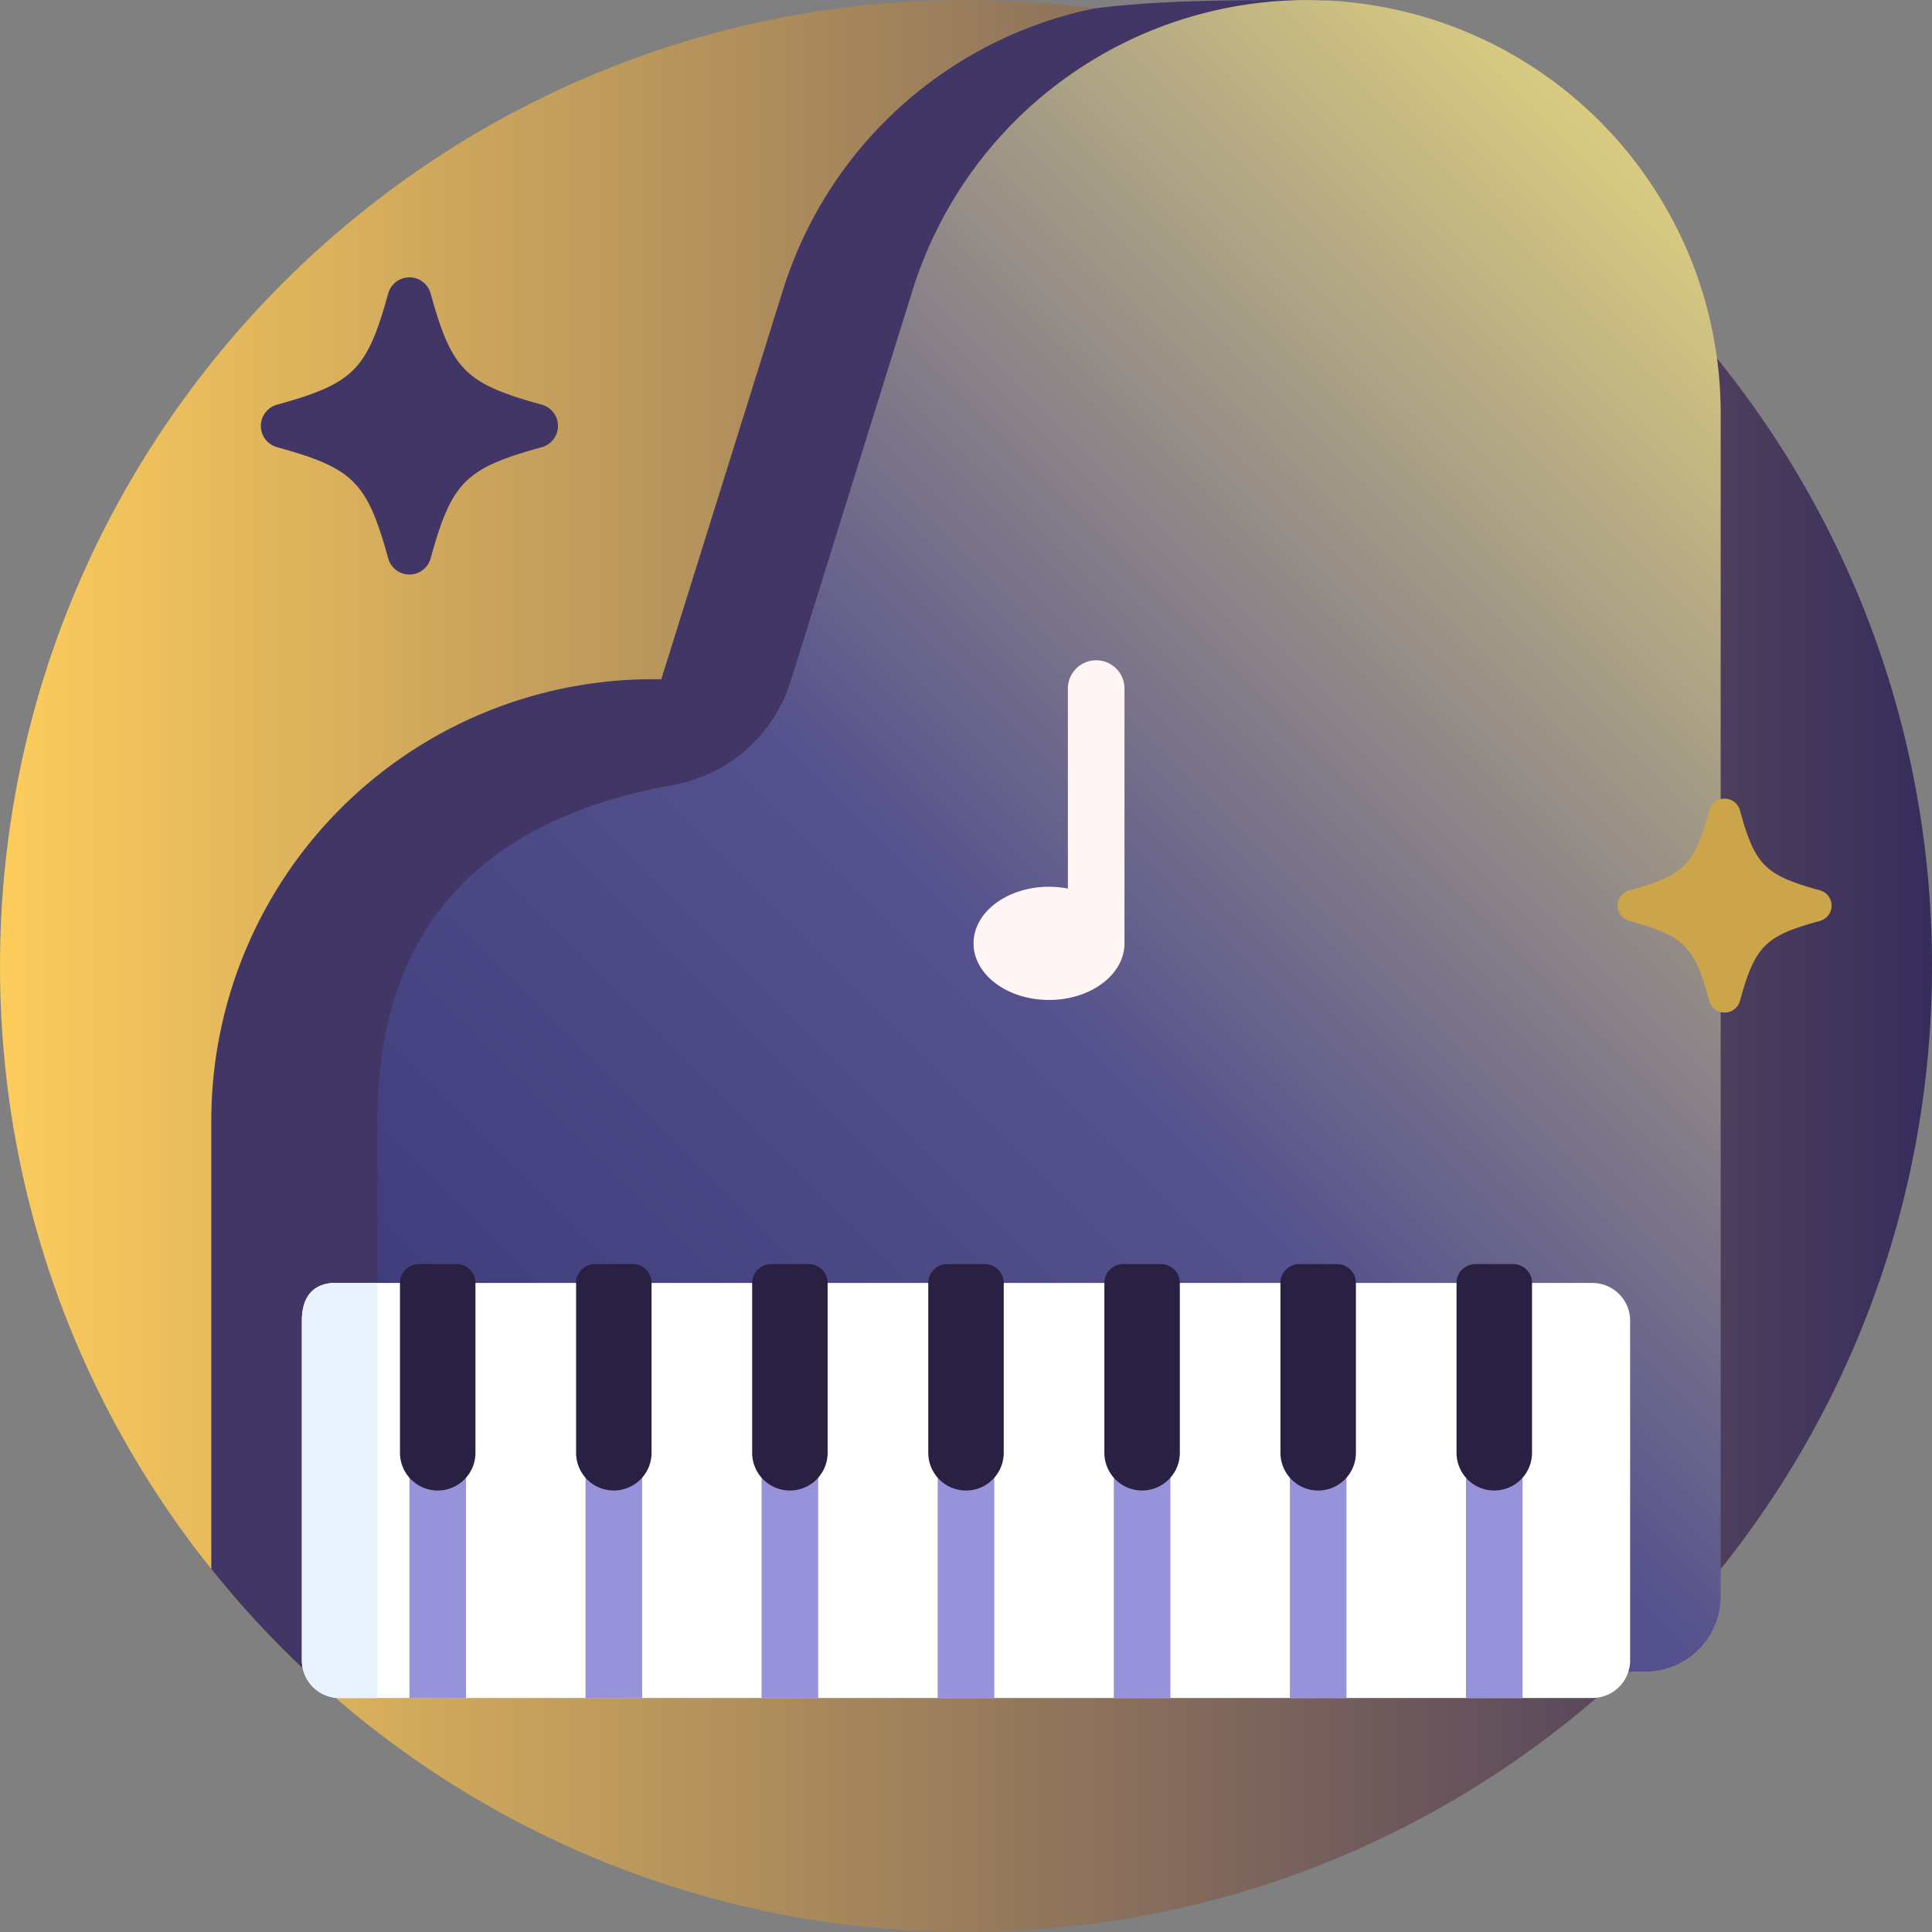 <?xml version="1.0" encoding="UTF-8"?> <svg xmlns="http://www.w3.org/2000/svg" xmlns:xlink="http://www.w3.org/1999/xlink" id="Layer_1" data-name="Layer 1" viewBox="0 0 512 512"><rect x="0" y="0" width="512" height="512" fill="#808080" stroke="none"/> <defs> <style>.cls-1{fill:url(#linear-gradient);}.cls-2{fill:#413666;}.cls-3{fill:url(#linear-gradient-2);}.cls-4{fill:#fff5f5;}.cls-5{fill:#fff;}.cls-6{fill:#e9f3fe;}.cls-7{fill:#9693db;}.cls-8{fill:#292042;}.cls-9{fill:#cca54a;}</style> <linearGradient id="linear-gradient" y1="256" x2="512" y2="256" gradientUnits="userSpaceOnUse"> <stop offset="0" stop-color="#fccc5c"></stop> <stop offset="1" stop-color="#372d5c"></stop> </linearGradient> <linearGradient id="linear-gradient-2" x1="131.44" y1="462.72" x2="492.99" y2="101.17" gradientUnits="userSpaceOnUse"> <stop offset="0.02" stop-color="#3a3778"></stop> <stop offset="0.47" stop-color="#54518e"></stop> <stop offset="1" stop-color="#d9cb80"></stop> </linearGradient> </defs> <path class="cls-1" d="M512,256c0,141.39-114.61,256-256,256S0,397.39,0,256,114.61,0,256,0,512,114.62,512,256Z"></path> <path class="cls-2" d="M290,2.24C307.5,0,327.12,0,347.88,0c24.17,0,73.76,24.16,73.76,109.56V340a20,20,0,0,1-20,20H330v60a20,20,0,0,1-20,20H127.33a14.93,14.93,0,0,1-9,3H81.16A258.87,258.87,0,0,1,56,415.82V297A117,117,0,0,1,173,180h2.25L207.49,76.89A109.59,109.59,0,0,1,290,2.24Z"></path> <path class="cls-3" d="M456,109.57V423a20,20,0,0,1-20,20H120a20,20,0,0,1-20-20V297c0-53.81,30.53-80.38,78.45-89a40,40,0,0,0,31.08-27.46L241.85,76.89A109.57,109.57,0,0,1,456,109.57Z"></path> <path class="cls-4" d="M298,250c0,8.28-8.95,15-20,15s-20-6.71-20-15,8.95-15,20-15a26.25,26.25,0,0,1,5,.48v-53a7.5,7.5,0,0,1,15,0Z"></path> <path class="cls-5" d="M432,350v90c0,.35,0,.69-.05,1a10,10,0,0,1-5.4,7.89,6.62,6.62,0,0,1-.66.3,9.15,9.15,0,0,1-.92.34,10.07,10.07,0,0,1-3,.45H90a10,10,0,0,1-10-10V350c0-11.08,9-10,10-10H422a10,10,0,0,1,10,10Z"></path> <path class="cls-6" d="M100,450H90a10,10,0,0,1-10-10V350c0-11.08,9-10,10-10h10Z"></path> <path class="cls-7" d="M403.5,340V450h-15V340ZM341.83,450h15V340h-15Zm-46.66,0h15V340h-15Zm-46.67,0h15V340h-15Zm-46.67,0h15V340h-15Zm-46.66,0h15V340h-15Zm-46.67,0h15V340h-15Z"></path> <path class="cls-8" d="M406,340v45a10,10,0,0,1-20,0V340a5,5,0,0,1,5-5h10A5,5,0,0,1,406,340Zm-51.67-5h-10a5,5,0,0,0-5,5v45a10,10,0,0,0,20,0V340A5,5,0,0,0,354.33,335Zm-46.66,0h-10a5,5,0,0,0-5,5v45a10,10,0,0,0,20,0V340A5,5,0,0,0,307.67,335ZM261,335H251a5,5,0,0,0-5,5v45a10,10,0,0,0,20,0V340A5,5,0,0,0,261,335Zm-46.67,0h-10a5,5,0,0,0-5,5v45a10,10,0,0,0,20,0V340A5,5,0,0,0,214.33,335Zm-46.66,0h-10a5,5,0,0,0-5,5v45a10,10,0,0,0,20,0V340A5,5,0,0,0,167.67,335ZM121,335H111a5,5,0,0,0-5,5v45a10,10,0,0,0,20,0V340A5,5,0,0,0,121,335Z"></path> <path class="cls-2" d="M108.5,152.25a5.82,5.82,0,0,1-5.62-4.28c-5.61-20.29-9.19-23.87-29.48-29.47a5.84,5.84,0,0,1,0-11.25c20.29-5.6,23.87-9.18,29.48-29.47a5.83,5.83,0,0,1,11.24,0c5.61,20.29,9.19,23.87,29.48,29.47a5.84,5.84,0,0,1,0,11.25c-20.29,5.6-23.87,9.18-29.48,29.47A5.82,5.82,0,0,1,108.5,152.25Z"></path> <path class="cls-9" d="M457,268.34a4.2,4.2,0,0,1-4-3.08c-4-14.6-6.61-17.18-21.21-21.21a4.2,4.2,0,0,1,0-8.1c14.6-4,17.18-6.61,21.21-21.21a4.2,4.2,0,0,1,8.1,0c4,14.6,6.61,17.18,21.21,21.21a4.2,4.2,0,0,1,0,8.1c-14.6,4-17.18,6.61-21.21,21.21A4.21,4.21,0,0,1,457,268.34Z"></path> </svg> 